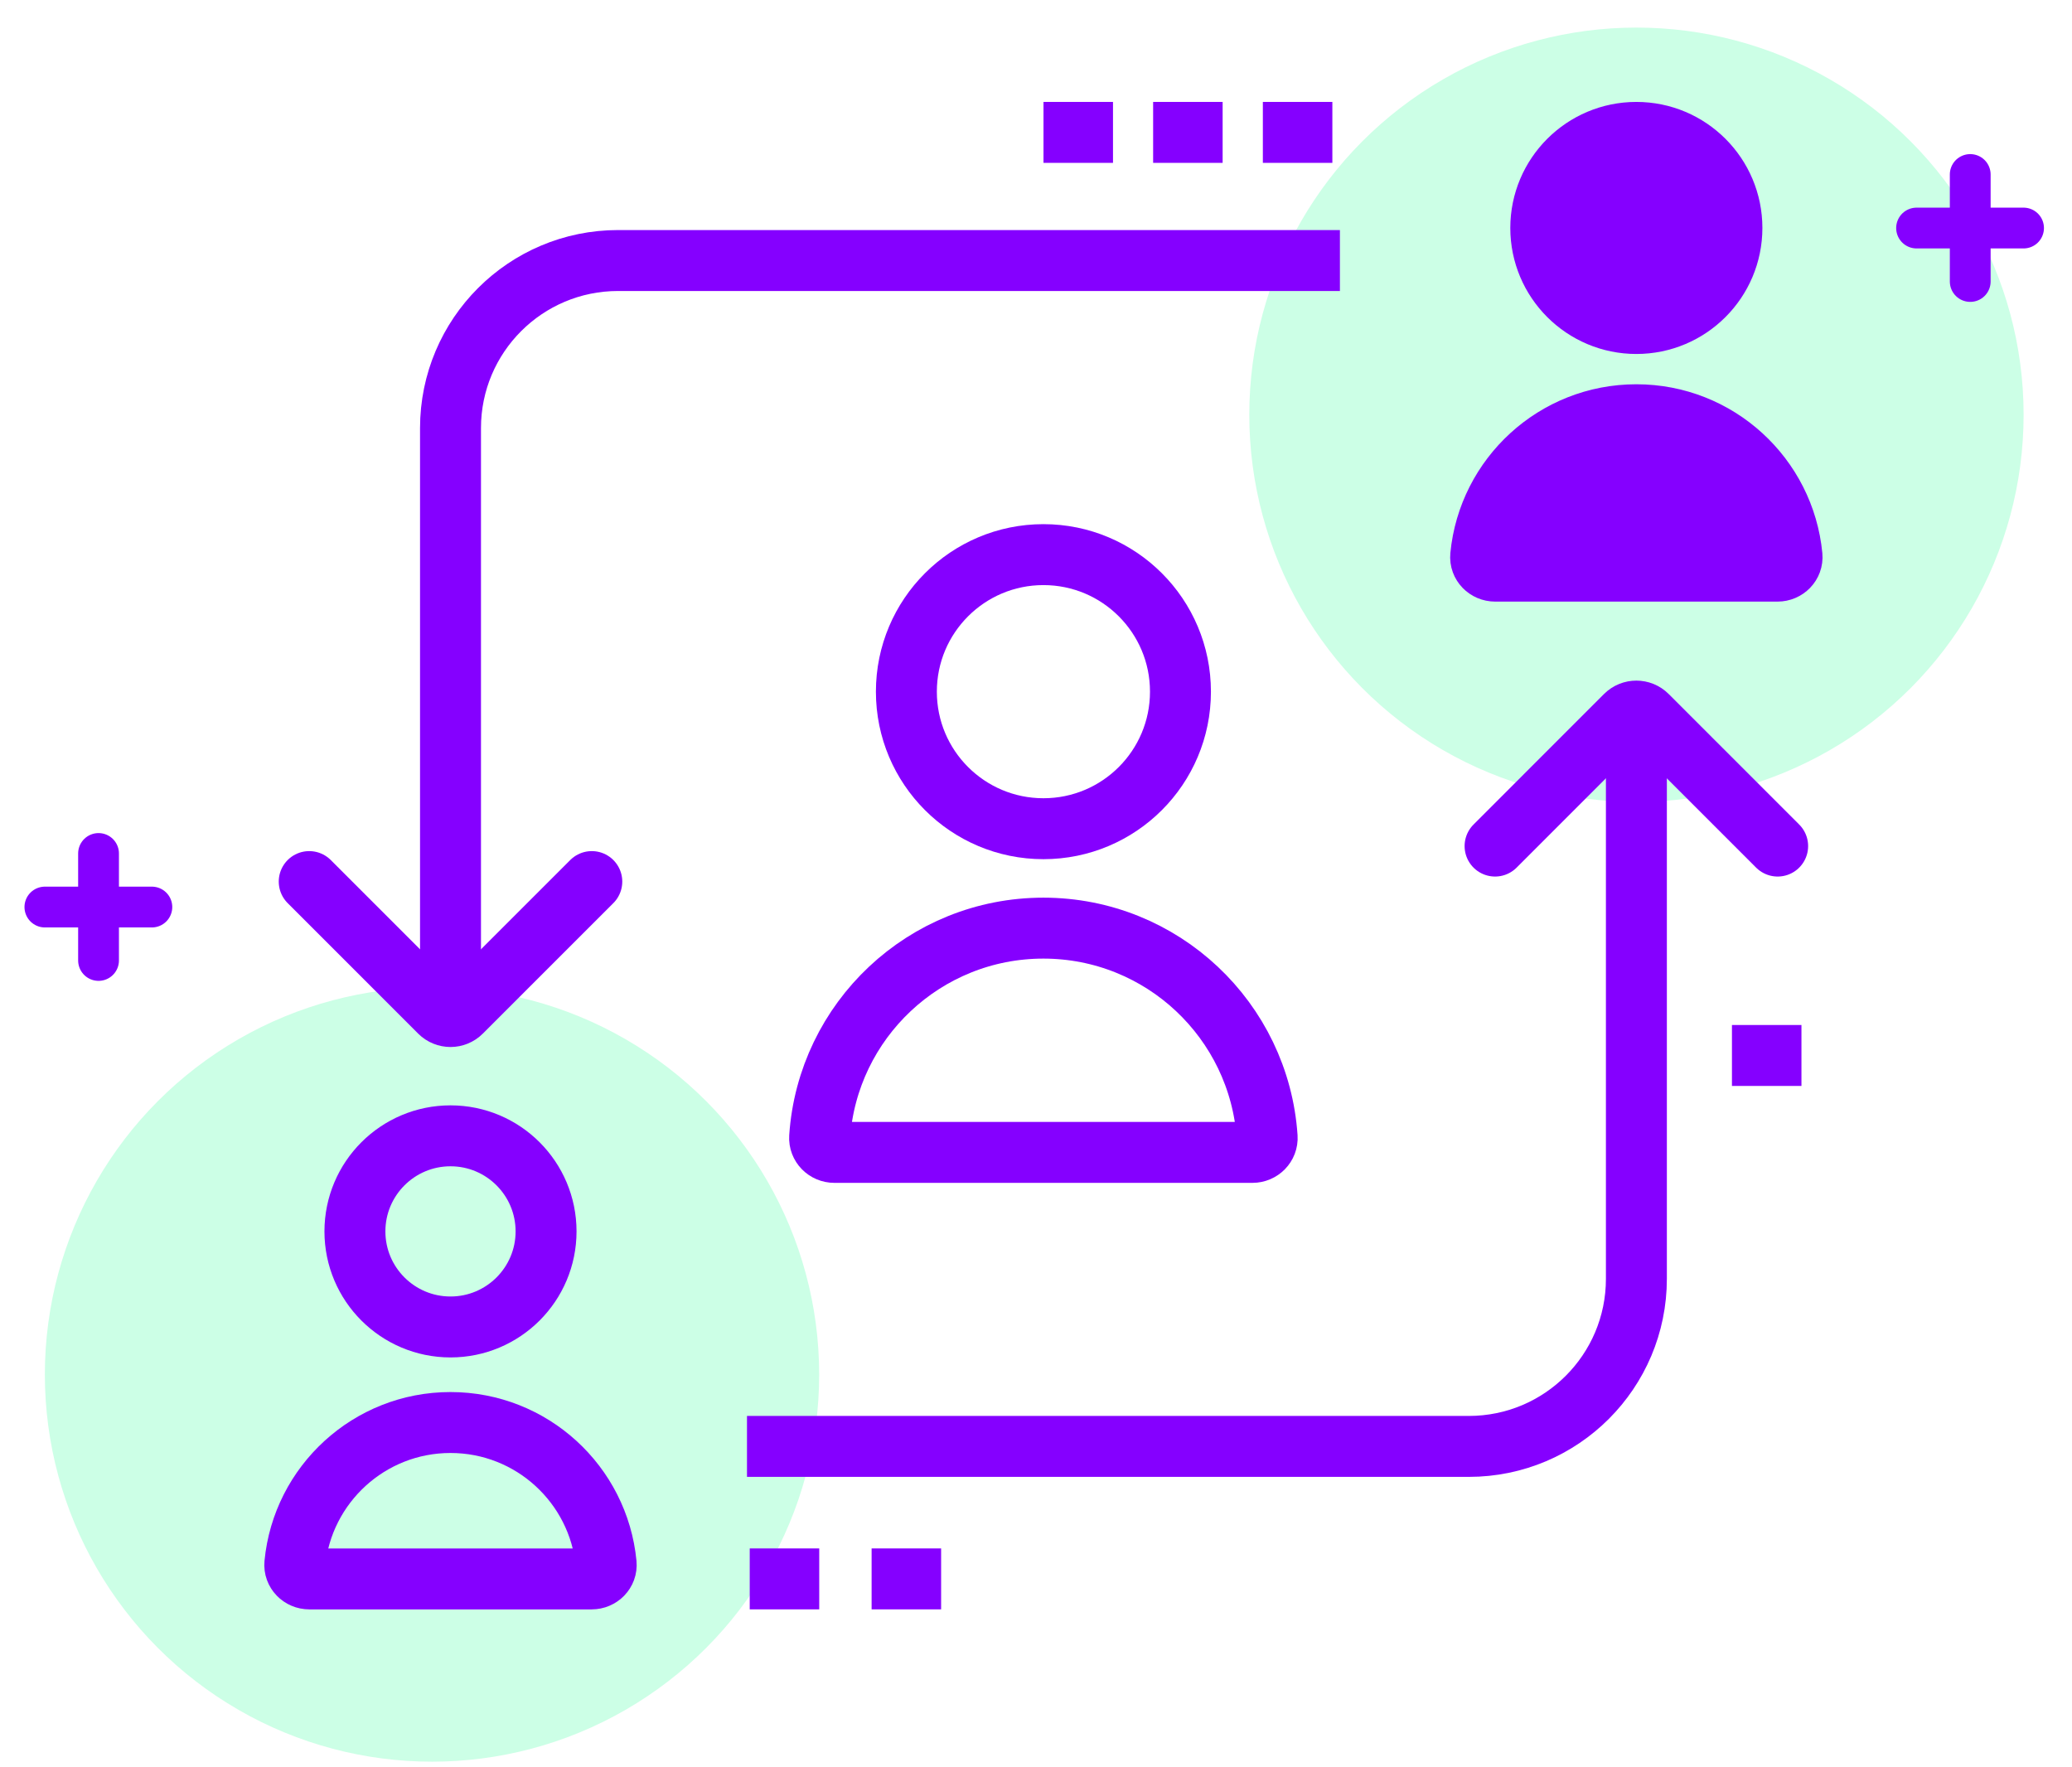 <?xml version="1.0" encoding="utf-8"?><svg width="68" height="58" viewBox="0 0 68 58" fill="none" xmlns="http://www.w3.org/2000/svg">
<circle opacity="0.2" cx="53.706" cy="13.611" r="12.706" fill="#00FF85"/>
<circle opacity="0.2" cx="14.178" cy="45.11" r="12.706" fill="#00FF85"/>
<path d="M3.234 28.01V31.521" stroke="#8500FF" stroke-width="1.339" stroke-linecap="round"/>
<path d="M4.984 29.768L1.473 29.768" stroke="#8500FF" stroke-width="1.339" stroke-linecap="round"/>
<path d="M64.66 5.727V9.238" stroke="#8500FF" stroke-width="1.339" stroke-linecap="round"/>
<path d="M66.41 7.484L62.899 7.484" stroke="#8500FF" stroke-width="1.339" stroke-linecap="round"/>
<path fill-rule="evenodd" clip-rule="evenodd" d="M27.383 37.82C27.107 37.82 26.881 37.595 26.899 37.32C27.157 33.488 30.346 30.46 34.242 30.46C38.139 30.46 41.328 33.488 41.586 37.32C41.604 37.595 41.378 37.82 41.102 37.82H27.383Z" stroke="#8500FF" stroke-width="2"/>
<path fill-rule="evenodd" clip-rule="evenodd" d="M34.244 27.197C36.728 27.197 38.741 25.184 38.741 22.7C38.741 20.216 36.728 18.202 34.244 18.202C31.76 18.202 29.746 20.216 29.746 22.7C29.746 25.184 31.76 27.197 34.244 27.197Z" stroke="#8500FF" stroke-width="2"/>
<path fill-rule="evenodd" clip-rule="evenodd" d="M49.07 18.744C48.794 18.744 48.568 18.519 48.594 18.244C48.845 15.644 51.037 13.611 53.703 13.611C56.368 13.611 58.56 15.644 58.811 18.244C58.837 18.519 58.611 18.744 58.335 18.744H49.07Z" fill="#8500FF" stroke="#8500FF" stroke-width="2"/>
<path fill-rule="evenodd" clip-rule="evenodd" d="M53.703 10.617C55.435 10.617 56.839 9.213 56.839 7.481C56.839 5.749 55.435 4.345 53.703 4.345C51.971 4.345 50.566 5.749 50.566 7.481C50.566 9.213 51.971 10.617 53.703 10.617Z" fill="#8500FF" stroke="#8500FF" stroke-width="2"/>
<path fill-rule="evenodd" clip-rule="evenodd" d="M10.152 51.818C9.876 51.818 9.65 51.593 9.676 51.318C9.927 48.718 12.119 46.685 14.784 46.685C17.451 46.685 19.642 48.718 19.893 51.318C19.919 51.593 19.693 51.818 19.417 51.818H10.152Z" stroke="#8500FF" stroke-width="2"/>
<path fill-rule="evenodd" clip-rule="evenodd" d="M14.785 43.549C16.517 43.549 17.921 42.145 17.921 40.413C17.921 38.681 16.517 37.276 14.785 37.276C13.053 37.276 11.648 38.681 11.648 40.413C11.648 42.145 13.053 43.549 14.785 43.549Z" stroke="#8500FF" stroke-width="2"/>
<path d="M53.704 22.841V28.009V41.969C53.704 45.007 51.242 47.469 48.204 47.469H34.245H24.515M43.974 8.55H34.245H20.285C17.248 8.55 14.785 11.012 14.785 14.05V28.009V33.177" stroke="#8500FF" stroke-width="2"/>
<path d="M19.422 28.932L15.138 33.215C14.943 33.41 14.627 33.41 14.431 33.215L10.148 28.932" stroke="#8500FF" stroke-width="2" stroke-linecap="round"/>
<path d="M58.34 27.767L54.056 23.483C53.861 23.288 53.544 23.288 53.349 23.483L49.066 27.767" stroke="#8500FF" stroke-width="2" stroke-linecap="round"/>
<path d="M34.246 4.345H36.527" stroke="#8500FF" stroke-width="2"/>
<path d="M37.844 4.345H40.125" stroke="#8500FF" stroke-width="2"/>
<path d="M41.445 4.345H43.726" stroke="#8500FF" stroke-width="2"/>
<path d="M56.84 34.639H59.121" stroke="#8500FF" stroke-width="2"/>
<path d="M24.605 51.817H26.886" stroke="#8500FF" stroke-width="2"/>
<path d="M28.605 51.817H30.886" stroke="#8500FF" stroke-width="2"/>
</svg>
